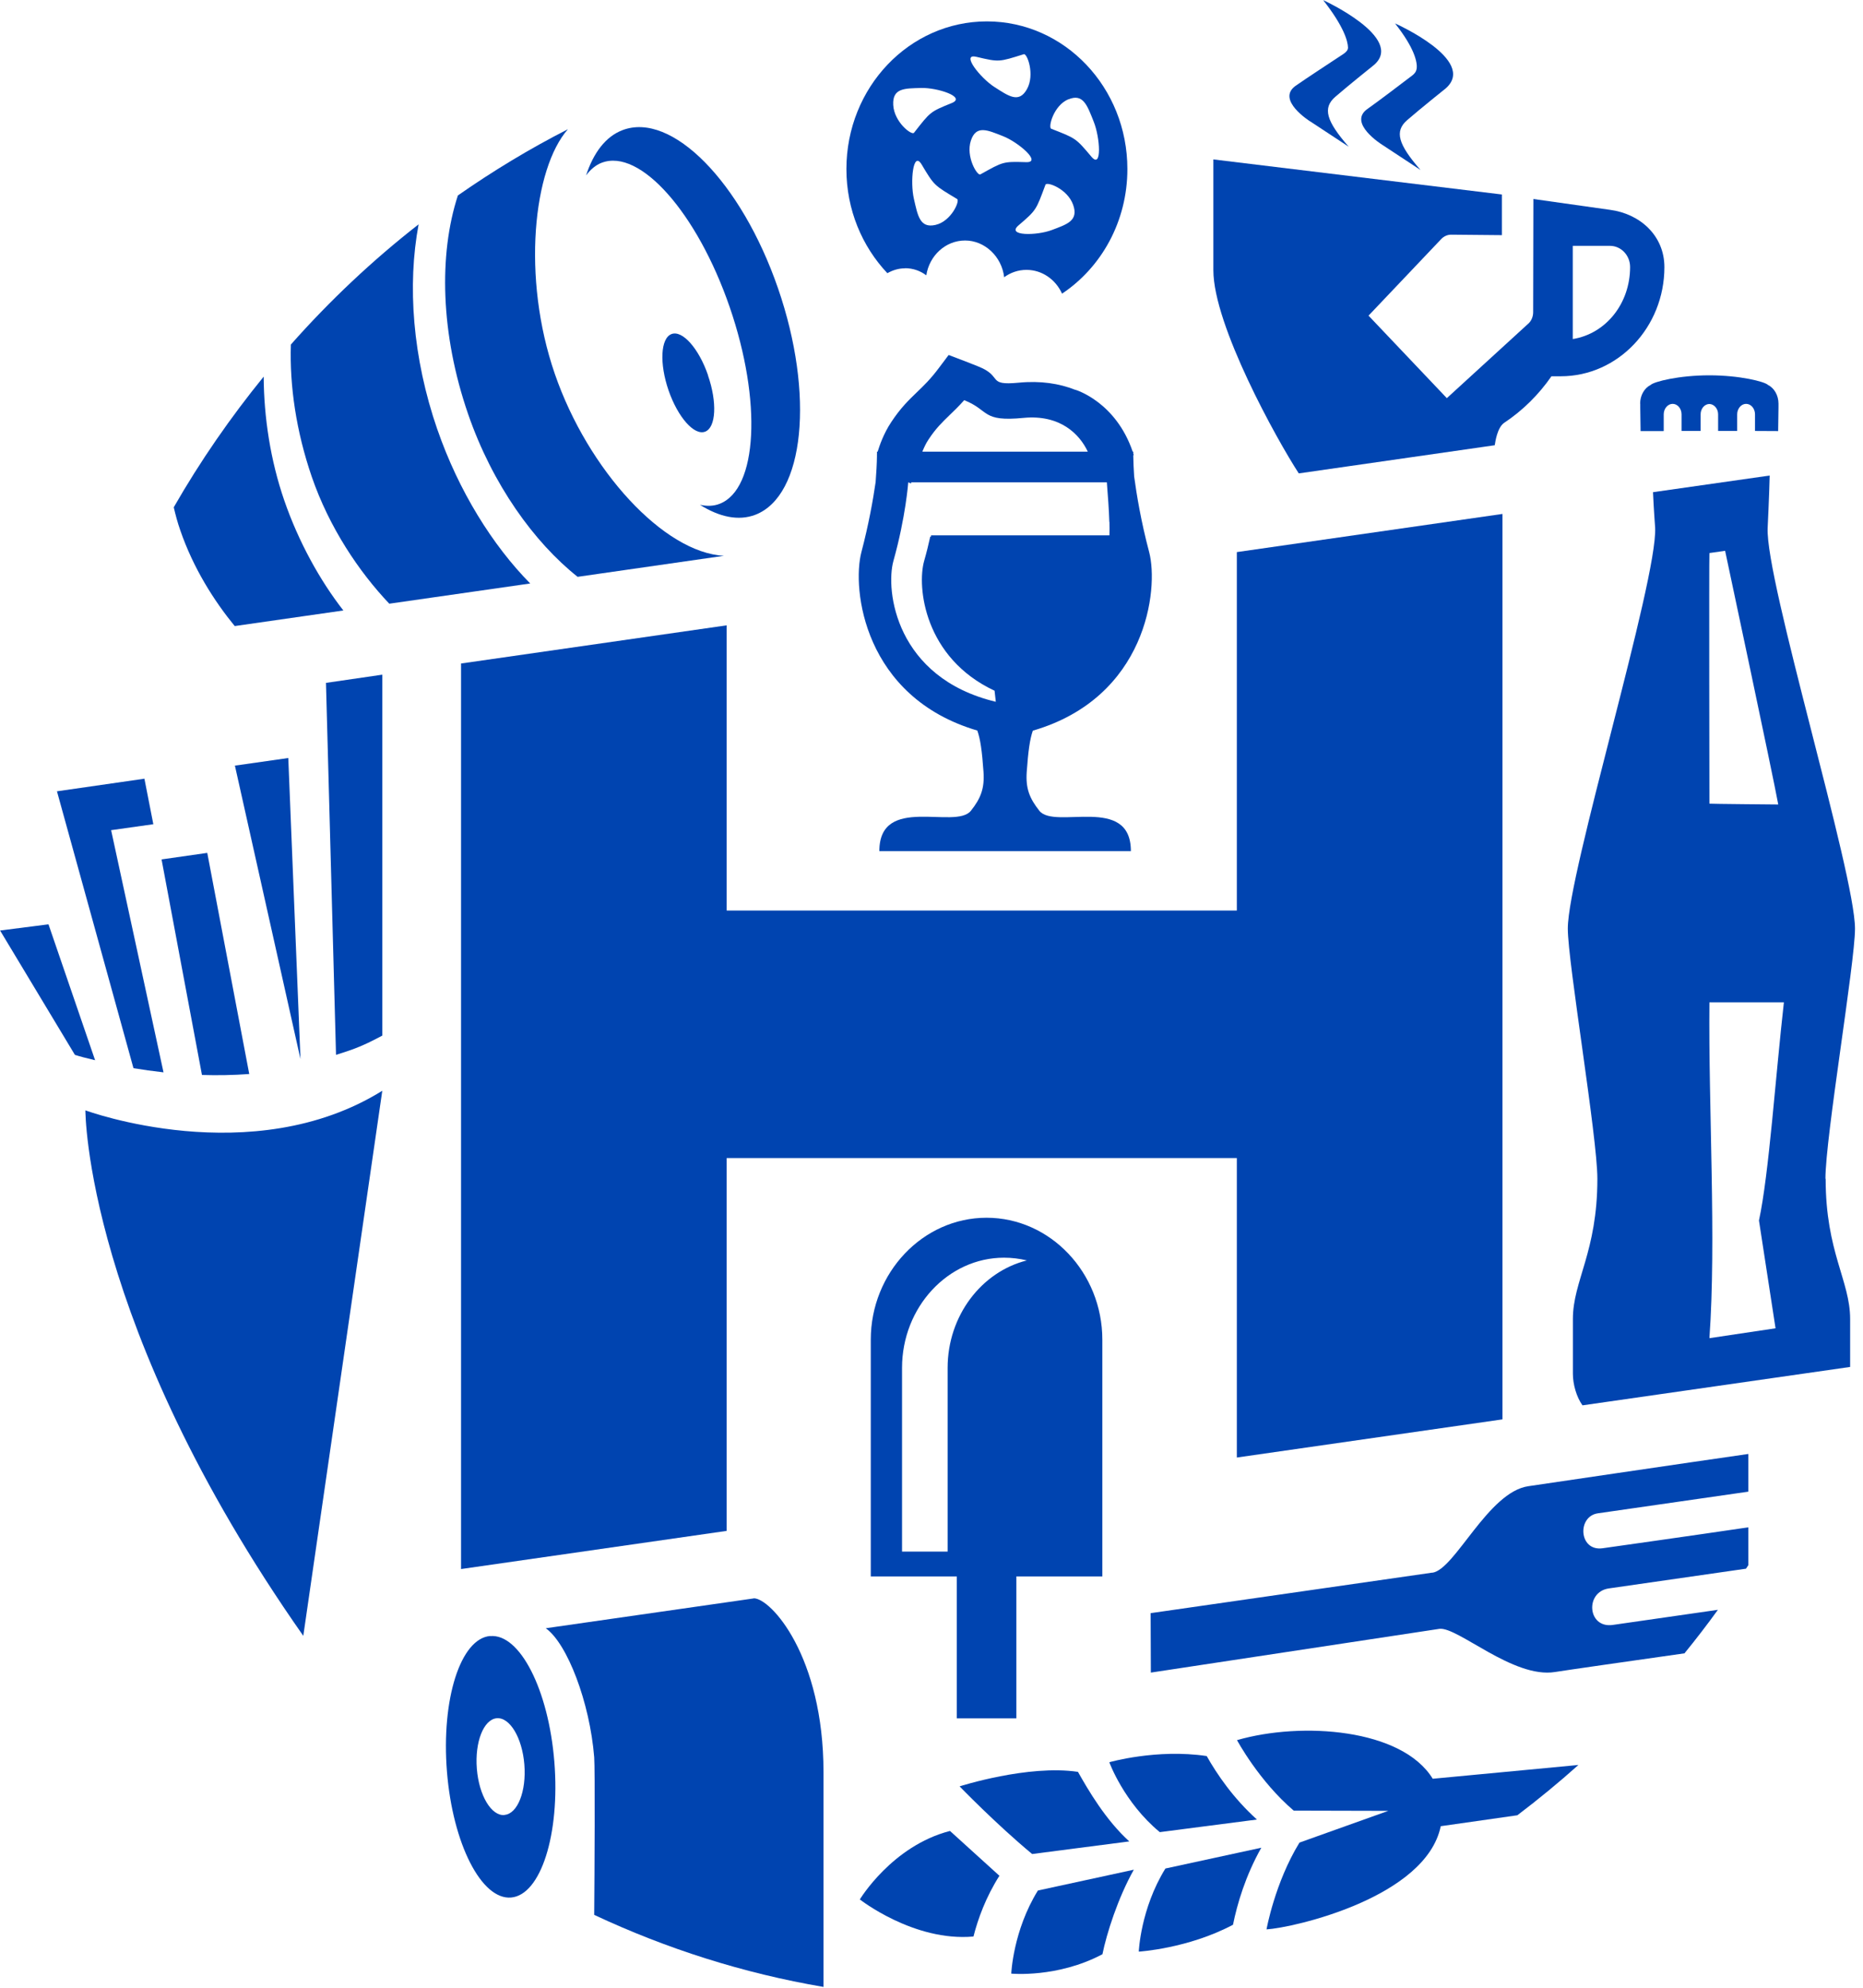 <svg width="209" height="223" viewBox="0 0 209 223" fill="none" xmlns="http://www.w3.org/2000/svg">
<path d="M168.554 159.187V116.614V57.64L138.754 61.92V102.12H81.522V70.134L51.722 74.414V175.974L81.522 171.694V129.881H138.754V163.467L168.554 159.187Z" fill="#0044B0"/>
<path d="M114.018 192.721V176.801H123.665V150.254C123.665 142.734 117.816 136.574 110.676 136.574C103.536 136.574 97.688 142.734 97.688 150.254V176.801H107.334V192.721H114.031H114.018ZM106.309 153.414V174.014H101.195V153.414C101.195 146.614 106.347 141.054 112.638 141.054C113.512 141.054 114.373 141.161 115.196 141.361C110.119 142.627 106.309 147.561 106.309 153.414Z" fill="#0044B0"/>
<path d="M120.626 43.72C118.841 43.014 116.727 42.68 114.284 42.92C110.638 43.267 112.562 42.214 109.765 41.107C109.284 40.92 108.815 40.72 108.347 40.547L106.423 39.813L105.309 41.294C104.372 42.547 103.638 43.24 102.866 43.987C101.967 44.853 101.03 45.747 99.979 47.347C99.118 48.64 98.663 50 98.46 50.654H98.384C98.384 50.76 98.384 50.867 98.384 50.96C98.384 50.987 98.371 51.014 98.371 51.027H98.384C98.371 52.054 98.308 53.054 98.232 54.067C97.941 56.08 97.447 58.84 96.637 61.92C95.549 66.054 96.903 78.187 109.638 81.934C109.98 82.88 110.17 84.214 110.334 86.574C110.461 88.414 110.031 89.534 108.917 90.934C107.182 93.094 98.65 89.054 98.65 95.454H126.867C126.867 89.067 118.322 93.094 116.601 90.934C115.487 89.52 115.056 88.427 115.183 86.574C115.348 84.227 115.537 82.894 115.867 81.947C128.652 78.227 130.007 66.067 128.918 61.92C128.007 58.494 127.513 55.494 127.235 53.44C127.184 52.64 127.146 51.854 127.133 51.04H127.197C127.197 51.04 127.159 50.92 127.133 50.854C127.133 50.787 127.133 50.72 127.133 50.654H127.07C125.158 45.04 120.652 43.72 120.652 43.72H120.626ZM104.182 49.267C105.005 48.027 105.676 47.387 106.511 46.574C107.018 46.093 107.562 45.56 108.17 44.88C111.056 46.027 110.081 47.334 114.841 46.867C118.93 46.48 121.107 48.68 122.032 50.654H103.473C103.65 50.227 103.866 49.733 104.182 49.267ZM124.462 58.547C124.475 59.04 124.475 59.534 124.462 60.04H104.448C104.448 60.04 104.448 60.134 104.448 60.187H104.359C104.169 61.04 103.954 61.947 103.676 62.907C102.853 65.814 103.676 73.774 111.575 77.467L111.714 78.707C100.473 76.014 99.308 66.2 100.232 62.894C101.612 57.974 101.891 54.094 101.891 54.094L102.22 54.227C102.22 54.227 102.22 54.134 102.22 54.094H124.171C124.285 55.56 124.412 57.187 124.449 58.534L124.462 58.547Z" fill="#0044B0"/>
<path d="M167.693 49.907C167.744 49.6 167.959 47.947 168.757 47.413C170.82 46.04 172.618 44.267 174.048 42.2H175.099C181.505 42.2 186.72 36.707 186.72 29.96C186.72 26.413 183.973 23.973 180.618 23.533L172.023 22.32L171.997 35.014C171.997 35.467 171.833 35.907 171.529 36.227L162.313 44.654L153.528 35.4L161.68 26.814C161.984 26.494 162.402 26.307 162.832 26.32L168.491 26.373V21.813L136.121 17.88V30.307C136.121 36.467 143.236 49.307 145.704 53.094L167.693 49.934V49.907ZM176.441 27.573H180.618C181.859 27.573 182.872 28.64 182.872 29.947C182.872 34.04 180.163 37.427 176.441 38.027V27.56V27.573Z" fill="#0044B0"/>
<path d="M184.011 45.267V45.694C184.011 45.76 184.049 48.347 184.049 48.347H186.606L186.644 48.334V46.467C186.644 45.827 187.1 45.294 187.644 45.294C188.189 45.294 188.644 45.813 188.644 46.467V48.334H190.784V46.467C190.784 45.827 191.227 45.32 191.759 45.307C192.303 45.32 192.746 45.84 192.746 46.467V48.334H194.885V46.467C194.885 45.827 195.341 45.294 195.885 45.294C196.43 45.294 196.885 45.813 196.885 46.467V48.334H196.923L199.481 48.347C199.481 48.347 199.519 45.76 199.519 45.694V45.267C199.519 44.334 199.038 43.52 198.341 43.173C197.974 42.8 195.177 42.093 191.759 42.093C188.353 42.093 185.556 42.8 185.176 43.173C184.479 43.52 183.998 44.334 183.998 45.267H184.011Z" fill="#0044B0"/>
<path d="M146.983 13.613L151.3 16.453C148.781 13.573 148.35 12.107 149.806 10.853C151.249 9.6 154.148 7.28 154.148 7.28C157.655 4.24 148.439 0.013 148.439 0.013C150.793 3.013 151.198 4.627 151.224 5.32C151.236 5.613 151.009 5.853 150.73 6.04C149.578 6.8 146.464 8.84 145.363 9.613C143.097 11.2 146.996 13.627 146.996 13.627L146.983 13.613Z" fill="#0044B0"/>
<path d="M158.92 7.707C158.883 8.067 158.629 8.32 158.414 8.48C157.414 9.24 154.54 11.427 153.414 12.213C151.148 13.8 155.047 16.227 155.047 16.227L159.364 19.067C156.844 16.187 156.414 14.72 157.87 13.467C159.313 12.213 162.212 9.893 162.212 9.893C165.744 6.733 156.503 2.627 156.503 2.627C158.731 5.453 159.009 7 158.933 7.707H158.92Z" fill="#0044B0"/>
<path d="M101.536 30.08C102.422 30.08 103.245 30.373 103.916 30.88C104.258 28.667 106.068 26.973 108.271 26.973C110.474 26.973 112.385 28.773 112.651 31.093C113.36 30.573 114.221 30.267 115.158 30.267C116.917 30.267 118.436 31.36 119.145 32.934C123.551 30 126.475 24.84 126.475 18.96C126.475 9.813 119.424 2.4 110.714 2.4C102.005 2.4 94.954 9.813 94.954 18.96C94.954 23.52 96.713 27.64 99.549 30.64C100.131 30.307 100.802 30.093 101.524 30.093L101.536 30.08ZM119.854 11.147C121.525 10.44 121.981 11.853 122.69 13.627C123.411 15.4 123.652 19.027 122.437 17.573C120.664 15.467 120.69 15.52 117.93 14.44C117.563 14.293 118.183 11.84 119.854 11.133V11.147ZM117.284 20.72C117.424 20.333 119.74 21.16 120.386 22.96C121.031 24.76 119.69 25.16 117.993 25.8C116.297 26.44 112.866 26.48 114.259 25.28C116.284 23.547 116.221 23.573 117.284 20.72ZM109.537 6.373C112.119 6.987 112.069 6.947 114.854 6.08C115.234 5.96 116.12 8.373 115.208 10C114.297 11.627 113.132 10.76 111.562 9.76C109.993 8.76 107.752 5.947 109.524 6.373H109.537ZM108.917 15.773C109.512 13.973 110.803 14.6 112.512 15.267C114.221 15.933 116.93 18.24 115.12 18.187C112.486 18.107 112.55 18.133 109.98 19.56C109.638 19.747 108.322 17.573 108.917 15.773ZM104.942 25.227C103.182 25.627 102.954 24.16 102.524 22.293C102.093 20.413 102.422 16.813 103.397 18.453C104.815 20.84 104.802 20.773 107.372 22.32C107.714 22.533 106.714 24.827 104.942 25.227ZM103.334 9.867C105.144 9.813 108.448 10.88 106.765 11.56C104.321 12.547 104.385 12.533 102.536 14.893C102.283 15.213 100.308 13.693 100.207 11.773C100.106 9.853 101.511 9.92 103.334 9.867Z" fill="#0044B0"/>
<path d="M33.708 118.774L32.341 85.014L26.353 85.867L33.708 118.774Z" fill="#0044B0"/>
<path d="M9.58 124.521C9.58 124.521 9.504 148.521 34.025 183.467L42.886 122.334C28.252 131.427 9.592 124.534 9.592 124.534L9.58 124.521Z" fill="#0044B0"/>
<path d="M5.428 103.667L0.009 104.36L8.403 118.307C9.124 118.534 9.415 118.601 10.668 118.907L5.44 103.667H5.428Z" fill="#0044B0"/>
<path d="M18.34 120.254L12.466 93.107L17.201 92.44L16.201 87.334L6.39 88.747L14.973 119.801C16.023 119.974 17.15 120.134 18.34 120.267V120.254Z" fill="#0044B0"/>
<path d="M27.961 120.454L23.252 95.654L18.125 96.387L22.657 120.561C24.366 120.614 26.138 120.587 27.961 120.454Z" fill="#0044B0"/>
<path d="M37.683 118.307C39.81 117.654 40.81 117.254 42.886 116.147V75.667L36.569 76.587L37.696 118.307H37.683Z" fill="#0044B0"/>
<path d="M204.785 132.214C204.785 127.507 208.102 107.974 208.102 104.16C208.102 97.947 198.037 65.107 198.303 59.214C198.303 59.214 198.481 55.574 198.531 53.334L185.442 55.2C185.518 57.014 185.682 59.2 185.682 59.2C185.948 65.094 175.884 97.934 175.884 104.147C175.884 107.96 179.201 127.507 179.201 132.201C179.201 140.427 176.454 143.641 176.454 147.934V154.067C176.454 155.267 176.859 156.681 177.53 157.614L207.557 153.307V147.934C207.557 143.641 204.81 140.427 204.81 132.201L204.785 132.214ZM191.771 62.027L193.531 61.774C193.531 61.774 198.911 87.014 199.493 90.227C199.493 90.227 191.784 90.16 191.771 90.134C191.771 90.134 191.721 62.707 191.771 62.04V62.027ZM199.177 148.974L191.771 150.081C192.556 139.081 191.657 124.414 191.771 112.414H200.126C199.202 120.547 198.443 131.774 197.329 136.881L199.189 148.974H199.177Z" fill="#0044B0"/>
<path d="M26.341 70.214L38.519 68.467C35.886 65.094 33.493 60.76 31.898 56.147C30.328 51.6 29.607 46.787 29.581 42.24C25.86 46.813 22.467 51.707 19.492 56.894C19.695 57.76 19.922 58.614 20.226 59.48C21.695 63.747 24.024 67.4 26.341 70.227V70.214Z" fill="#0044B0"/>
<path d="M64.799 64.694L81.218 62.334C74.509 62 65.977 52.76 62.242 41.934C58.508 31.107 59.824 18.907 63.711 14.493C59.419 16.68 55.305 19.173 51.368 21.92C49.203 28.534 49.418 37.48 52.52 46.453C55.242 54.334 59.913 60.814 64.799 64.694Z" fill="#0044B0"/>
<path d="M49.064 48.173C46.279 40.107 45.684 31.987 46.962 25.16C41.797 29.187 37 33.707 32.632 38.64C32.48 43.28 33.227 48.373 34.974 53.467C36.936 59.16 40.266 64.12 43.671 67.707L59.482 65.44C55.267 61.174 51.444 55.054 49.064 48.16V48.173Z" fill="#0044B0"/>
<path d="M67.508 18.253C71.787 16.613 78.205 23.853 81.851 34.413C85.497 44.974 85.003 54.867 80.725 56.507C80.041 56.774 79.294 56.787 78.522 56.614C80.699 57.987 82.851 58.454 84.737 57.734C90.257 55.614 91.396 44.24 87.282 32.334C83.168 20.413 75.344 12.48 69.825 14.6C67.939 15.32 66.584 17.133 65.749 19.667C66.242 19.013 66.812 18.52 67.496 18.253H67.508Z" fill="#0044B0"/>
<path d="M79.433 42.093C78.395 39.067 76.547 37 75.332 37.467C74.104 37.934 73.965 40.773 75.003 43.787C76.053 46.813 77.889 48.88 79.104 48.413C80.332 47.947 80.471 45.107 79.421 42.093H79.433Z" fill="#0044B0"/>
<path d="M160.693 176.374L129.083 180.921L129.108 187.587L161.478 182.681C163.528 182.427 169.769 188.281 174.453 187.521C175.238 187.387 182.96 186.281 188.973 185.427C190.265 183.841 191.518 182.214 192.721 180.547L180.935 182.241C178.087 182.654 177.783 178.534 180.492 178.147L195.873 175.934C195.961 175.801 196.05 175.667 196.139 175.534V171.294C190.024 172.201 180.542 173.534 179.796 173.641C177.112 174.027 176.897 170.041 179.277 169.721L196.139 167.294V163.067C190.062 163.934 171.466 166.681 171.466 166.681C166.946 167.321 163.225 176.027 160.693 176.387V176.374Z" fill="#0044B0"/>
<path d="M113.449 221.348C113.449 221.348 118.626 221.854 123.677 219.174C124.146 216.854 125.412 212.868 127.197 209.694L116.436 212.028C113.638 216.548 113.449 221.348 113.449 221.348Z" fill="#0044B0"/>
<path d="M96.46 213.028C96.46 213.028 102.524 217.788 109.208 217.188C109.714 215.201 110.6 212.761 112.119 210.374L106.575 205.348C100.08 207.014 96.46 213.028 96.46 213.028Z" fill="#0044B0"/>
<path d="M126.703 206.534C124.044 204.134 122.082 200.761 120.93 198.721C115.335 197.881 107.651 200.347 107.651 200.347C107.651 200.347 111.765 204.601 115.791 207.934L126.69 206.521L126.703 206.534Z" fill="#0044B0"/>
<path d="M127.766 218.881C127.766 218.881 133.273 218.548 138.324 215.868C138.792 213.548 139.716 210.388 141.501 207.228L130.741 209.561C127.943 214.081 127.754 218.881 127.754 218.881H127.766Z" fill="#0044B0"/>
<path d="M130.108 205.481L141.008 204.068C138.349 201.668 136.526 198.988 135.374 196.948C129.779 196.108 124.449 197.641 124.449 197.641C124.449 197.641 126.07 202.134 130.095 205.468L130.108 205.481Z" fill="#0044B0"/>
<path d="M138.78 195.174C138.78 195.174 141.236 199.748 145.135 203.068L155.743 203.094L145.78 206.654C143.021 211.148 142.084 216.388 142.084 216.388C145.109 216.201 159.971 212.828 161.63 204.814L170.225 203.588C172.58 201.801 174.871 199.921 177.074 197.948L160.731 199.494C157.275 193.867 146.033 193.067 138.78 195.161V195.174Z" fill="#0044B0"/>
<path d="M54.988 183.481C51.659 183.774 49.494 190.574 50.14 198.681C50.785 206.774 54.014 213.108 57.343 212.814C60.672 212.521 62.837 205.708 62.191 197.614C61.546 189.521 58.318 183.187 54.988 183.494V183.481ZM56.596 203.561C55.128 203.694 53.735 201.374 53.495 198.374C53.254 195.374 54.254 192.841 55.723 192.707C57.191 192.574 58.584 194.894 58.824 197.894C59.065 200.894 58.065 203.428 56.596 203.548V203.561Z" fill="#0044B0"/>
<path d="M84.56 179.267L61.229 182.614C63.647 184.334 66.166 190.934 66.66 197.081C66.761 198.347 66.698 210.254 66.66 214.761C74.749 218.548 83.37 221.308 92.384 222.841V198.761C92.384 185.734 86.472 179.254 84.56 179.254V179.267Z" fill="#0044B0"/>
</svg>
